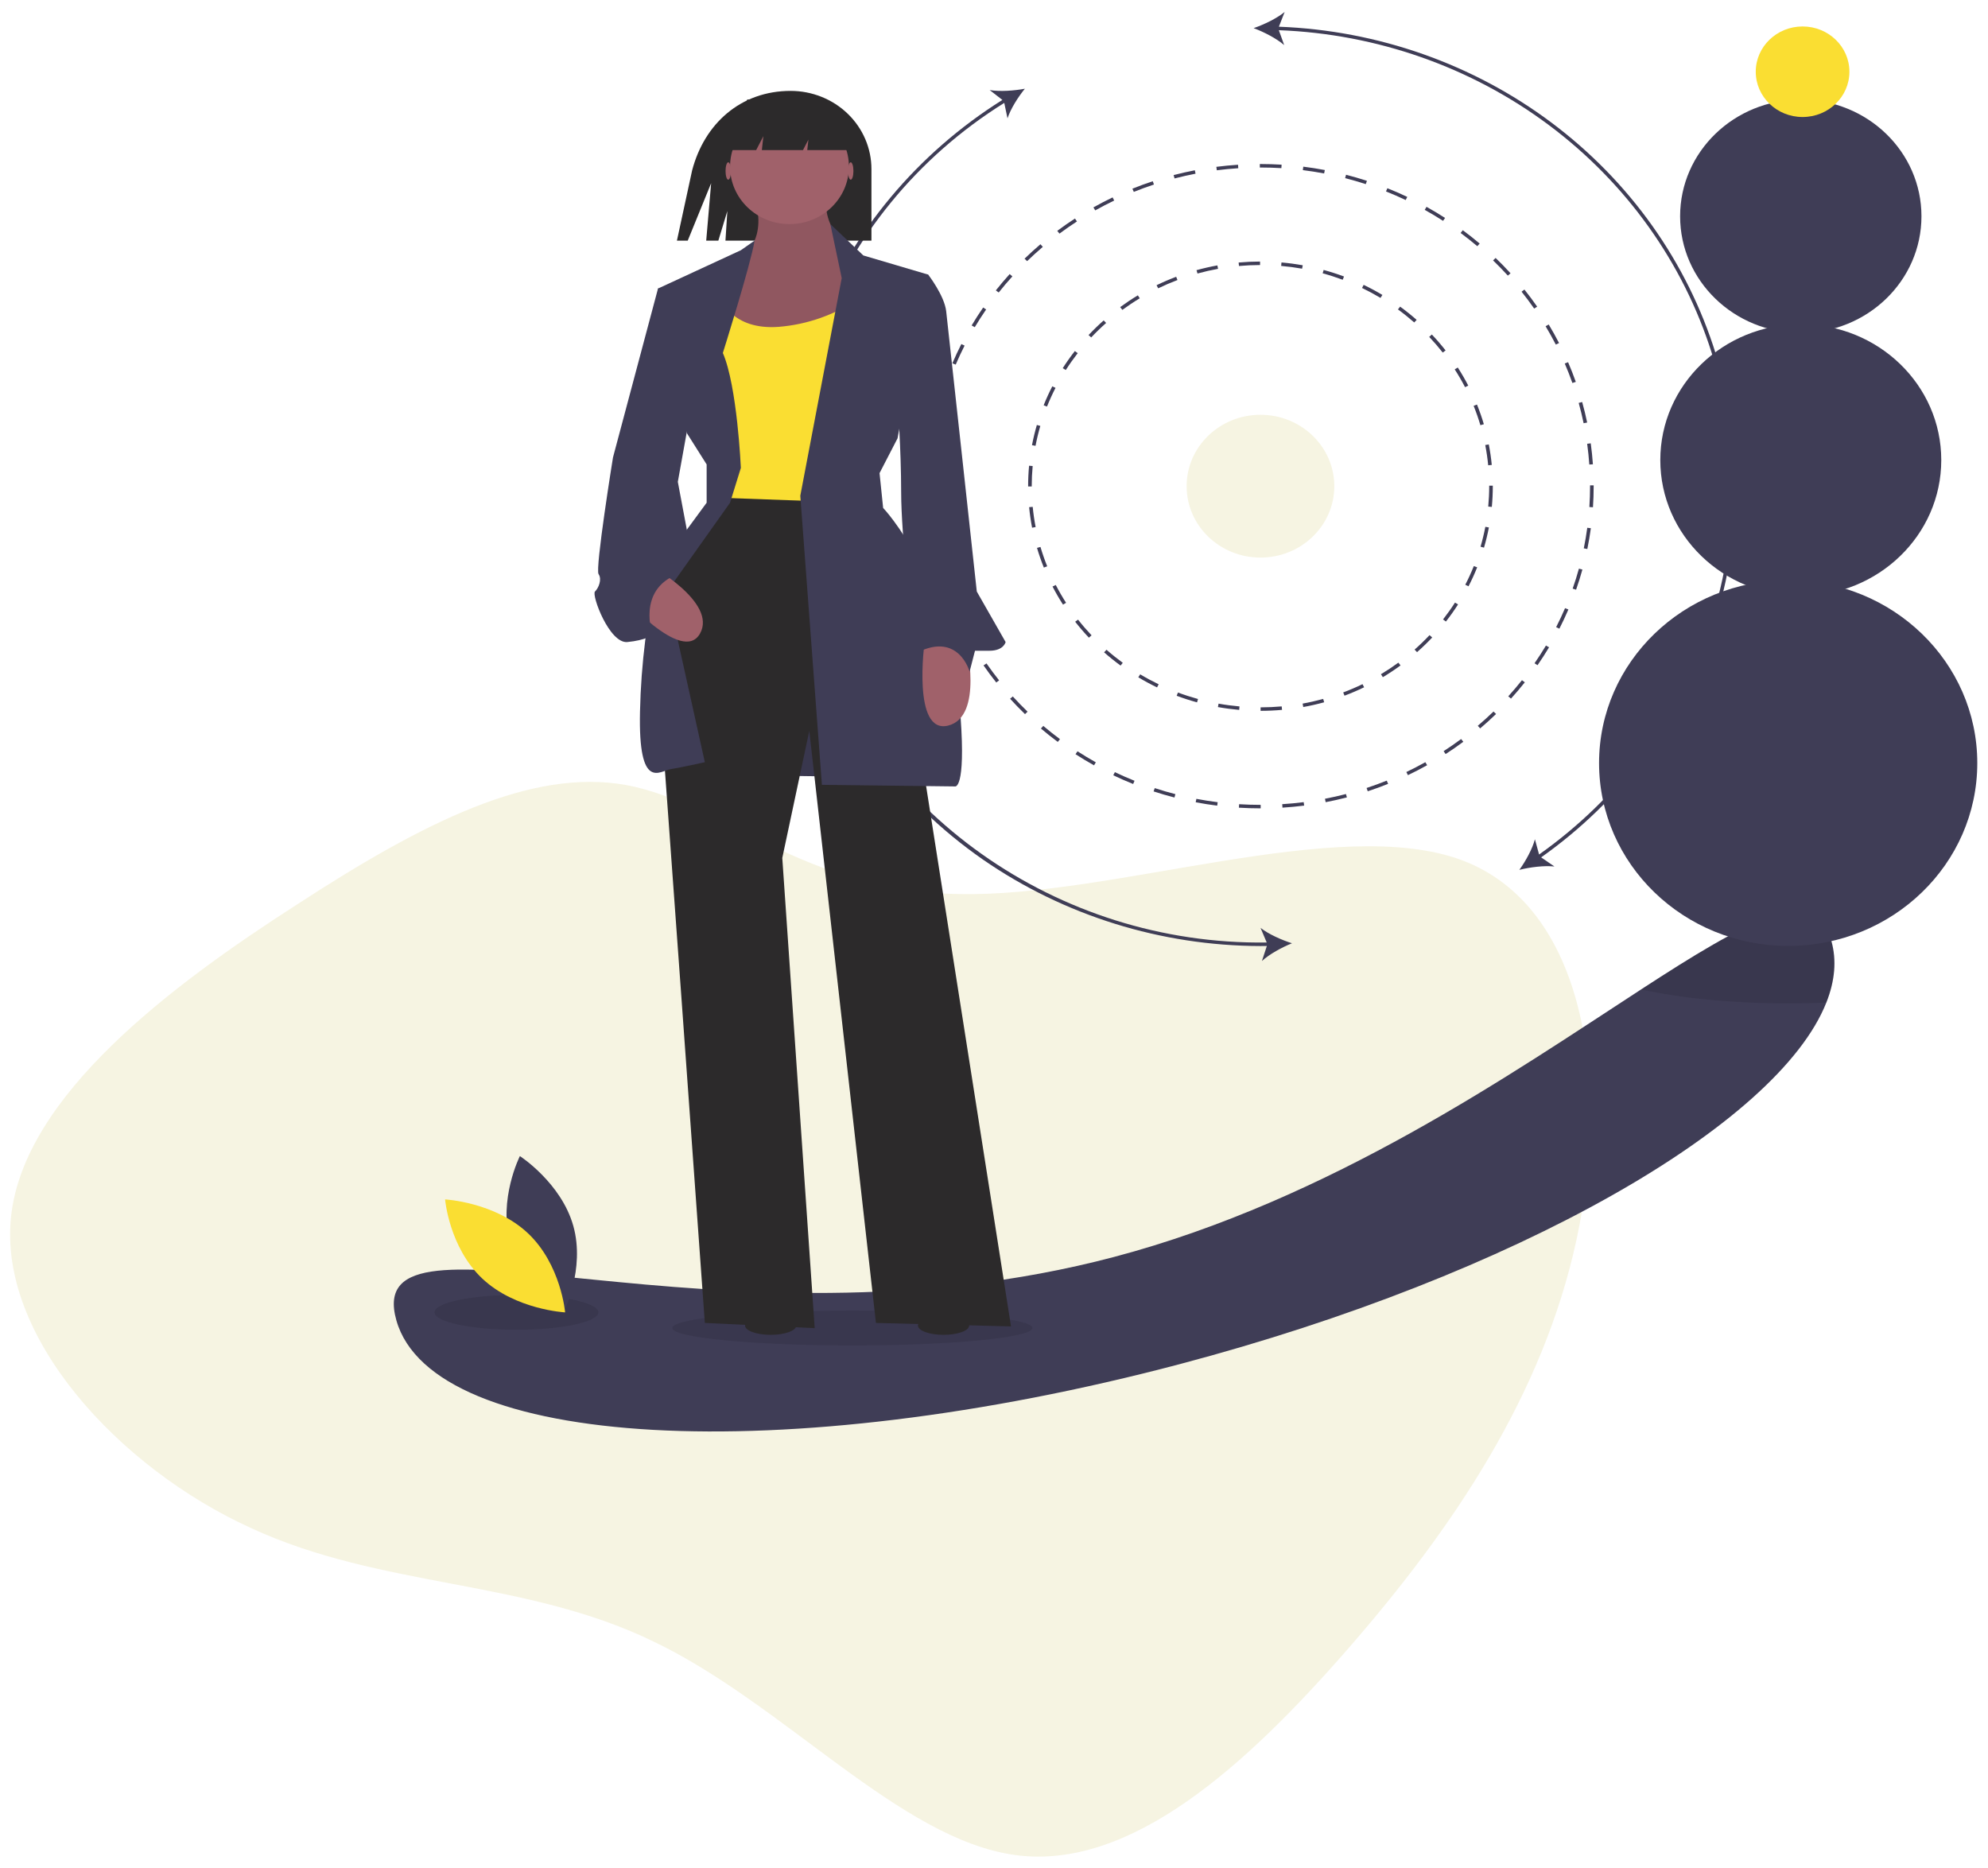 <svg width="793" height="745" viewBox="0 0 793 745" fill="none" xmlns="http://www.w3.org/2000/svg">
<g filter="url(#filter0_d_71_8)">
<path d="M404.843 735.916C358.855 729.563 312.905 675.841 260.997 650.918C209.343 625.68 152.382 629.728 99.969 605.433C47.304 581.452 -0.813 529.127 4.422 481.131C9.657 433.135 67.918 389.224 118.562 356.727C168.882 323.985 211.837 302.344 249.667 309.116C287.821 316.133 321.175 351.807 382.576 352.611C444.049 353.973 533.895 320.708 583.203 339.139C632.836 357.815 642.256 428.43 628.864 490.458C615.471 552.486 579.518 605.613 538.15 653.155C497.035 700.382 450.83 742.269 404.843 735.916Z" fill="#F6F4E2"/>
<path d="M728.515 395.9C709.196 444.668 604.995 504.592 470.648 540.107C312.586 581.902 172.658 574.087 158.109 522.652C143.561 471.223 286.342 539.156 444.411 497.361C530.724 474.536 603.738 423.719 654.617 390.663C696.911 363.17 723.91 347.952 730.512 371.304C732.696 379.021 731.927 387.287 728.515 395.9Z" fill="#3F3D56"/>
<path opacity="0.1" d="M339.997 532.657C379.674 532.657 411.84 529.548 411.84 525.711C411.84 521.875 379.674 518.765 339.997 518.765C300.319 518.765 268.154 521.875 268.154 525.711C268.154 529.548 300.319 532.657 339.997 532.657Z" fill="black"/>
<path opacity="0.1" d="M206.009 526.406C224.062 526.406 238.698 523.296 238.698 519.46C238.698 515.624 224.062 512.514 206.009 512.514C187.956 512.514 173.32 515.624 173.32 519.46C173.32 523.296 187.956 526.406 206.009 526.406Z" fill="black"/>
<path d="M502.799 318.431C499.925 318.431 497.034 318.341 494.188 318.166L494.279 316.779C497.098 316.953 499.962 317.041 502.791 317.041L502.876 317.041V318.43L502.809 318.431L502.799 318.431ZM511.568 318.154L511.474 316.768C514.324 316.588 517.204 316.316 520.033 315.958L520.22 317.335C517.36 317.697 514.449 317.973 511.568 318.154ZM485.534 317.358C482.669 316.999 479.782 316.543 476.953 316.004L477.231 314.641C480.029 315.175 482.885 315.625 485.719 315.98L485.534 317.358ZM528.799 315.97L528.52 314.608C531.319 314.071 534.138 313.437 536.896 312.723L537.267 314.065C534.479 314.787 531.63 315.428 528.799 315.97ZM468.483 314.108C465.699 313.391 462.898 312.574 460.159 311.678L460.619 310.362C463.329 311.248 466.099 312.057 468.852 312.766L468.483 314.108ZM545.588 311.624L545.126 310.308C547.821 309.422 550.523 308.437 553.159 307.379L553.711 308.663C551.045 309.732 548.313 310.728 545.588 311.624ZM452.006 308.716C449.34 307.65 446.672 306.482 444.076 305.244L444.712 303.998C447.279 305.222 449.918 306.378 452.556 307.433L452.006 308.716ZM561.618 305.19L560.981 303.945C563.541 302.721 566.089 301.401 568.555 300.021L569.275 301.223C566.781 302.619 564.206 303.954 561.618 305.19V305.19ZM436.401 301.276C433.9 299.879 431.414 298.383 429.013 296.831L429.811 295.676C432.187 297.212 434.646 298.691 437.119 300.072L436.401 301.276ZM576.648 296.779L575.849 295.625C578.217 294.092 580.567 292.462 582.833 290.777L583.709 291.879C581.418 293.581 579.042 295.23 576.648 296.779V296.779ZM421.942 291.93C419.653 290.231 417.391 288.436 415.218 286.595L416.165 285.551C418.314 287.372 420.553 289.147 422.817 290.828L421.942 291.93ZM590.426 286.543L589.478 285.499C591.623 283.678 593.735 281.765 595.755 279.813L596.771 280.795C594.729 282.769 592.595 284.702 590.426 286.543V286.543ZM408.869 280.85C406.825 278.877 404.824 276.815 402.919 274.72L403.998 273.802C405.883 275.875 407.862 277.916 409.884 279.867L408.869 280.85ZM602.718 274.66L601.637 273.743C603.522 271.667 605.36 269.505 607.1 267.316L608.239 268.162C606.48 270.375 604.622 272.561 602.718 274.66V274.66ZM397.396 268.229C395.637 266.018 393.93 263.722 392.323 261.406L393.516 260.632C395.105 262.924 396.794 265.195 398.535 267.381L397.396 268.229ZM613.313 261.329L612.119 260.556C613.709 258.259 615.24 255.883 616.671 253.493L617.914 254.189C616.468 256.605 614.92 259.007 613.313 261.329V261.329ZM387.722 254.28C386.274 251.865 384.892 249.375 383.614 246.879L384.901 246.263C386.165 248.731 387.533 251.194 388.965 253.583L387.722 254.28ZM622.023 246.771L620.735 246.155C622 243.68 623.197 241.129 624.293 238.574L625.62 239.106C624.513 241.689 623.302 244.268 622.023 246.771V246.771ZM380.017 239.236C378.91 236.662 377.878 234.02 376.949 231.384L378.309 230.937C379.228 233.544 380.249 236.157 381.344 238.703L380.017 239.236ZM628.689 231.226L627.328 230.78C628.245 228.164 629.083 225.487 629.82 222.821L631.208 223.18C630.463 225.874 629.616 228.582 628.689 231.226V231.226ZM374.418 223.342C373.67 220.647 373.005 217.893 372.441 215.156L373.85 214.885C374.407 217.592 375.065 220.316 375.806 222.982L374.418 223.342ZM633.174 214.991L631.764 214.721C632.318 212.014 632.786 209.253 633.155 206.516L634.579 206.695C634.206 209.463 633.733 212.254 633.174 214.991ZM371.025 206.863C370.649 204.103 370.362 201.289 370.171 198.498L371.605 198.407C371.794 201.167 372.078 203.951 372.449 206.682L371.025 206.863ZM635.422 198.329L633.988 198.24C634.171 195.495 634.264 192.699 634.264 189.929L634.263 189.599H635.7L635.701 189.925C635.701 192.728 635.607 195.555 635.422 198.329V198.329ZM371.318 190.095H369.881L369.881 189.925C369.881 187.187 369.971 184.417 370.149 181.695L371.584 181.783C371.407 184.476 371.318 187.217 371.318 189.929L371.318 190.095ZM633.965 181.289C633.774 178.533 633.487 175.749 633.111 173.015L634.535 172.832C634.915 175.596 635.206 178.41 635.399 181.196L633.965 181.289ZM372.405 173.505L370.98 173.328C371.349 170.56 371.819 167.768 372.374 165.03L373.784 165.298C373.234 168.006 372.77 170.768 372.405 173.505ZM631.698 164.813C631.137 162.107 630.475 159.384 629.731 156.718L631.119 156.356C631.871 159.052 632.539 161.805 633.106 164.54L631.698 164.813ZM375.718 157.196L374.33 156.839C375.071 154.14 375.915 151.432 376.839 148.79L378.2 149.234C377.287 151.847 376.452 154.526 375.718 157.196ZM627.217 148.766C626.295 146.158 625.27 143.546 624.172 141.004L625.498 140.469C626.608 143.039 627.644 145.679 628.577 148.317L627.217 148.766ZM381.223 141.437L379.895 140.906C380.998 138.325 382.205 135.745 383.482 133.237L384.771 133.851C383.508 136.331 382.314 138.884 381.223 141.437ZM620.605 133.449C619.34 130.986 617.97 128.525 616.532 126.133L617.774 125.435C619.228 127.853 620.613 130.341 621.891 132.831L620.605 133.449ZM388.826 126.507L387.582 125.813C389.024 123.396 390.569 120.991 392.174 118.667L393.369 119.438C391.781 121.738 390.253 124.116 388.826 126.507V126.507ZM611.971 119.089C610.377 116.797 608.685 114.529 606.943 112.346L608.081 111.498C609.842 113.704 611.552 115.997 613.164 118.314L611.971 119.089ZM398.379 112.673L397.238 111.828C398.995 109.612 400.85 107.423 402.752 105.323L403.833 106.238C401.952 108.316 400.117 110.481 398.379 112.673V112.673ZM601.471 105.932C599.586 103.864 597.604 101.826 595.577 99.874L596.592 98.89C598.639 100.862 600.644 102.923 602.548 105.014L601.471 105.932ZM409.707 100.161L408.69 99.18C410.729 97.204 412.861 95.268 415.027 93.425L415.976 94.467C413.833 96.291 411.724 98.207 409.707 100.161V100.161ZM589.288 94.199C587.136 92.38 584.896 90.607 582.63 88.93L583.503 87.827C585.794 89.522 588.058 91.314 590.234 93.153L589.288 94.199ZM422.613 89.181L421.736 88.08C424.022 86.378 426.395 84.726 428.79 83.171L429.592 84.324C427.222 85.863 424.874 87.497 422.613 89.181V89.181ZM575.629 84.091C573.252 82.558 570.791 81.082 568.315 79.703L569.032 78.499C571.535 79.893 574.023 81.386 576.426 82.935L575.629 84.091ZM436.88 79.919L436.159 78.718C438.651 77.319 441.225 75.981 443.81 74.741L444.448 75.986C441.892 77.212 439.346 78.535 436.88 79.919ZM560.717 75.787C558.15 74.567 555.51 73.415 552.869 72.362L553.416 71.078C556.087 72.142 558.756 73.307 561.351 74.54L560.717 75.787ZM452.266 72.541L451.713 71.259C454.375 70.187 457.107 69.187 459.832 68.288L460.296 69.602C457.601 70.492 454.899 71.481 452.266 72.541ZM544.801 69.443C542.096 68.562 539.324 67.756 536.565 67.049L536.933 65.706C539.723 66.421 542.524 67.236 545.26 68.127L544.801 69.443ZM468.523 67.177L468.149 65.835C470.935 65.11 473.783 64.466 476.614 63.919L476.896 65.281C474.095 65.822 471.278 66.46 468.523 67.177V67.177ZM528.183 65.185C525.385 64.656 522.529 64.209 519.694 63.857L519.876 62.479C522.742 62.835 525.63 63.287 528.46 63.822L528.183 65.185ZM485.38 63.921L485.192 62.544C488.046 62.179 490.956 61.899 493.843 61.714L493.938 63.1C491.083 63.284 488.203 63.56 485.38 63.921V63.921ZM511.132 63.068C508.374 62.901 505.568 62.816 502.791 62.816L502.535 62.817V61.427L502.788 61.427C505.598 61.427 508.435 61.513 511.222 61.681L511.132 63.068Z" fill="#3F3D56"/>
<path d="M502.845 279.533L502.843 278.144C505.65 278.142 508.483 278.016 511.261 277.769L511.393 279.152C508.571 279.403 505.695 279.532 502.845 279.533ZM494.298 279.162C491.463 278.913 488.61 278.534 485.82 278.034L486.081 276.668C488.828 277.16 491.636 277.533 494.428 277.778L494.298 279.162ZM519.869 278.015L519.606 276.65C522.359 276.154 525.118 275.527 527.808 274.788L528.201 276.124C525.468 276.876 522.665 277.512 519.869 278.015ZM477.486 276.152C474.752 275.404 472.021 274.521 469.369 273.529L469.887 272.234C472.498 273.21 475.186 274.079 477.878 274.816L477.486 276.152ZM536.314 273.491L535.795 272.196C538.4 271.219 540.992 270.11 543.498 268.9L544.14 270.143C541.594 271.372 538.961 272.499 536.314 273.491V273.491ZM461.537 270.188C458.993 268.963 456.476 267.608 454.059 266.16L454.815 264.979C457.196 266.404 459.672 267.739 462.178 268.945L461.537 270.188ZM551.611 266.108L550.853 264.928C553.227 263.502 555.564 261.95 557.799 260.316L558.666 261.423C556.396 263.084 554.023 264.66 551.611 266.108V266.108ZM446.998 261.483C444.731 259.829 442.515 258.05 440.411 256.198L441.378 255.171C443.45 256.995 445.632 258.745 447.863 260.374L446.998 261.483ZM565.246 256.131L564.277 255.105C566.344 253.283 568.348 251.344 570.235 249.343L571.297 250.279C569.38 252.311 567.344 254.28 565.246 256.131V256.131ZM434.354 250.351C432.434 248.32 430.592 246.181 428.877 243.993L430.023 243.154C431.711 245.308 433.524 247.415 435.415 249.415L434.354 250.351ZM576.767 243.914L575.621 243.077C577.31 240.916 578.914 238.655 580.388 236.357L581.609 237.089C580.112 239.423 578.483 241.72 576.767 243.914V243.914ZM424.028 237.174C422.527 234.84 421.121 232.411 419.849 229.953L421.135 229.332C422.386 231.751 423.77 234.143 425.248 236.441L424.028 237.174ZM585.778 229.862L584.493 229.241C585.741 226.823 586.888 224.315 587.899 221.789L589.239 222.291C588.211 224.857 587.047 227.404 585.778 229.862V229.862ZM416.382 222.389C415.353 219.829 414.435 217.19 413.655 214.546L415.036 214.164C415.805 216.767 416.708 219.365 417.721 221.886L416.382 222.389ZM591.957 214.445L590.575 214.065C591.339 211.462 591.985 208.793 592.496 206.135L593.909 206.388C593.389 209.089 592.733 211.8 591.957 214.445ZM411.693 206.492C411.172 203.796 410.775 201.039 410.512 198.297L411.943 198.169C412.202 200.868 412.593 203.582 413.106 206.236L411.693 206.492ZM595.08 198.193L593.649 198.066C593.903 195.38 594.032 192.642 594.032 189.929L594.031 189.722H595.468L595.469 189.922C595.469 192.685 595.338 195.465 595.08 198.193ZM411.55 190.032H410.113V189.929C410.113 187.21 410.241 184.465 410.493 181.769L411.924 181.894C411.676 184.548 411.55 187.252 411.55 189.929V190.032ZM593.629 181.587C593.366 178.886 592.972 176.172 592.456 173.521L593.868 173.264C594.392 175.957 594.793 178.713 595.059 181.457L593.629 181.587ZM413.067 173.824L411.654 173.572C412.169 170.871 412.823 168.16 413.595 165.514L414.978 165.892C414.217 168.496 413.574 171.165 413.067 173.824ZM590.517 165.595C589.746 162.994 588.84 160.397 587.823 157.877L589.162 157.372C590.194 159.932 591.116 162.57 591.898 165.212L590.517 165.595ZM417.644 158.165L416.304 157.664C417.327 155.102 418.488 152.553 419.755 150.09L421.041 150.708C419.795 153.133 418.652 155.642 417.644 158.165ZM584.399 150.435C583.148 148.021 581.76 145.63 580.278 143.331L581.497 142.596C583.004 144.932 584.412 147.36 585.683 149.812L584.399 150.435ZM425.139 143.588L423.917 142.858C425.412 140.521 427.038 138.223 428.751 136.027L429.898 136.864C428.212 139.026 426.61 141.288 425.139 143.588ZM575.496 136.623C573.803 134.469 571.987 132.365 570.096 130.368L571.155 129.43C573.075 131.458 574.921 133.595 576.64 135.783L575.496 136.623ZM435.276 130.591L434.213 129.656C436.126 127.623 438.159 125.652 440.257 123.797L441.226 124.822C439.161 126.648 437.159 128.589 435.276 130.591ZM564.125 124.618C562.052 122.798 559.868 121.049 557.634 119.422L558.498 118.313C560.767 119.965 562.986 121.741 565.091 123.59L564.125 124.618ZM447.699 119.605L446.831 118.498C449.096 116.837 451.467 115.258 453.88 113.805L454.639 114.985C452.264 116.415 449.929 117.969 447.699 119.605V119.605ZM550.676 114.825C548.296 113.403 545.817 112.072 543.31 110.868L543.948 109.624C546.496 110.847 549.014 112.199 551.431 113.644L550.676 114.825ZM461.99 111.004L461.346 109.762C463.888 108.532 466.519 107.402 469.167 106.405L469.689 107.699C467.082 108.681 464.492 109.793 461.99 111.004V111.004ZM535.596 107.588C532.983 106.614 530.294 105.749 527.602 105.015L527.992 103.678C530.727 104.423 533.459 105.303 536.112 106.291L535.596 107.588ZM477.673 105.099L477.279 103.764C480.012 103.008 482.814 102.369 485.607 101.863L485.872 103.228C483.123 103.726 480.364 104.356 477.673 105.099V105.099ZM519.397 103.171C516.648 102.683 513.84 102.313 511.049 102.071L511.177 100.687C514.012 100.933 516.865 101.309 519.656 101.805L519.397 103.171ZM494.216 102.099L494.082 100.716C496.904 100.461 499.78 100.33 502.629 100.325L502.632 101.715C499.826 101.719 496.995 101.849 494.216 102.099V102.099Z" fill="#3F3D56"/>
<path d="M515.371 372.247C511.233 370.941 506.072 368.64 502.827 366.118L505.28 371.94C421.701 373.059 346.624 319.924 322.502 242.295C298.463 164.935 330.568 80.749 400.594 37.047L401.887 43.209C403.143 39.371 406.123 34.691 408.819 31.388C404.548 32.192 398.88 32.606 394.777 31.925L399.846 35.86C365.932 57.154 339.884 88.305 325.451 124.827C310.609 162.632 309.104 204.118 321.17 242.835C333.236 281.552 358.197 315.329 392.17 338.913C424.449 361.22 463.11 373.258 502.787 373.355C503.636 373.355 504.487 373.34 505.338 373.328L503.371 379.32C506.398 376.556 511.354 373.865 515.371 372.247Z" fill="#3F3D56"/>
<path d="M684.416 137.169C673.046 100.576 650.14 68.329 618.897 44.93C587.655 21.532 549.635 8.15 510.146 6.653L512.437 0.776C509.262 3.38 504.166 5.813 500.066 7.223C504.125 8.739 509.153 11.301 512.255 13.987L510.123 8.043C549.166 9.53 586.762 22.724 617.702 45.795C648.642 68.865 671.392 100.671 682.799 136.802C694.207 172.933 693.706 211.6 681.366 247.443C669.026 283.287 645.459 314.531 613.931 336.845L612.266 330.763C611.244 334.666 608.554 339.507 606.063 342.957C610.278 341.912 615.911 341.177 620.049 341.623L614.753 337.985C646.412 315.582 670.11 284.242 682.586 248.279C695.062 212.316 695.701 173.498 684.416 137.169V137.169Z" fill="#3F3D56"/>
<path opacity="0.1" d="M728.515 395.9C723.565 396.116 718.478 396.227 713.291 396.227C690.862 396.227 670.358 394.129 654.617 390.663C696.911 363.17 723.91 347.952 730.512 371.304C732.696 379.021 731.927 387.287 728.515 395.9Z" fill="black"/>
<path d="M315.375 32.254C295.462 32.254 280.965 45.326 276.078 63.99L270.019 91.99H274.33L283.67 69.068L281.703 91.99H286.543L290.135 80.181L289.379 91.99H347.61V63.419C347.61 59.327 346.776 55.274 345.156 51.493C343.536 47.712 341.162 44.276 338.169 41.382C335.175 38.488 331.622 36.192 327.711 34.626C323.8 33.06 319.608 32.254 315.375 32.254V32.254Z" fill="#2C2A2B"/>
<path d="M277.922 241.372L291.573 305.153L366.289 306.216L347.61 239.246L277.922 241.372Z" fill="#3F3D56"/>
<path opacity="0.1" d="M277.922 241.372L291.573 305.153L366.289 306.216L347.61 239.246L277.922 241.372Z" fill="black"/>
<path d="M289.058 191.666C289.058 191.666 259.602 231.258 261.039 247.234C262.476 263.21 281.155 523.687 281.155 523.687L324.979 525.771L312.048 338.227L322.824 287.521L349.406 523.687L403.288 525.076L355.154 218.755L345.814 191.666H289.058Z" fill="#2C2A2B"/>
<path d="M299.116 70.804C299.116 70.804 308.455 87.475 296.242 98.588C284.029 109.702 278.281 139.57 278.281 139.57L347.25 134.708L341.503 97.199C341.503 97.199 326.416 88.169 330.008 72.193L299.116 70.804Z" fill="#A0616A"/>
<path opacity="0.1" d="M299.116 70.804C299.116 70.804 308.455 87.475 296.242 98.588C284.029 109.702 278.281 139.57 278.281 139.57L347.25 134.708L341.503 97.199C341.503 97.199 326.416 88.169 330.008 72.193L299.116 70.804Z" fill="black"/>
<path d="M287.621 115.259C287.621 115.259 291.931 127.762 310.611 126.373C321.983 125.455 332.896 121.618 342.222 115.259V196.528L284.747 194.444V145.127L287.621 115.259Z" fill="#FADE32"/>
<path d="M301.015 91.961L295.524 95.81L262.476 111.091L273.971 168.744L281.873 181.247V196.528L262.476 222.923C258.116 241.628 255.709 260.71 255.292 279.88C254.573 311.832 263.194 303.497 267.505 302.802C271.815 302.108 281.155 300.024 281.155 300.024L266.068 231.953L291.213 196.528L295.524 182.636C295.524 182.636 294.087 149.989 288.339 136.792C288.339 136.792 299.321 102.003 301.015 91.961Z" fill="#3F3D56"/>
<path d="M331.221 85.391L344.377 97.894L370.241 105.535L358.027 170.828L350.843 184.72L352.28 198.612C352.28 198.612 379.201 226.529 383.172 281.964C385.258 311.078 380.947 309.689 380.947 309.689L327.853 309.054L319.232 193.75L335.756 106.924L331.221 85.391Z" fill="#3F3D56"/>
<path d="M385.327 252.096C385.327 252.096 392.512 281.964 378.143 285.437C363.774 288.91 368.803 252.096 368.803 252.096H385.327Z" fill="#A0616A"/>
<path d="M258.604 221.095C258.604 221.095 286.269 236.093 279.239 248.697C272.209 261.3 247.468 232.897 247.468 232.897L258.604 221.095Z" fill="#A0616A"/>
<path d="M359.464 106.924L370.24 105.534C370.24 105.534 376.706 113.87 377.425 120.121C378.143 126.373 389.638 231.953 389.638 231.953L401.133 252.096C401.133 252.096 400.415 255.569 394.667 255.569H388.92L386.764 263.904C386.764 263.904 382.454 247.928 365.93 256.264L359.464 254.18L363.775 246.539C363.775 246.539 359.464 209.725 359.464 192.36C359.464 174.995 358.027 156.241 358.027 156.241L359.464 106.924Z" fill="#3F3D56"/>
<path d="M307.418 528.437C313.06 528.437 317.634 526.779 317.634 524.733C317.634 522.688 313.06 521.03 307.418 521.03C301.776 521.03 297.202 522.688 297.202 524.733C297.202 526.779 301.776 528.437 307.418 528.437Z" fill="#2C2A2B"/>
<path d="M376.375 528.437C382.017 528.437 386.591 526.779 386.591 524.733C386.591 522.688 382.017 521.03 376.375 521.03C370.733 521.03 366.159 522.688 366.159 524.733C366.159 526.779 370.733 528.437 376.375 528.437Z" fill="#2C2A2B"/>
<path d="M270.379 110.397L262.476 111.092L244.515 178.468C244.515 178.468 237.331 222.923 238.768 225.007C240.205 227.091 238.768 230.564 237.331 231.953C235.894 233.342 243.078 252.791 250.263 252.096C257.447 251.402 260.321 249.318 260.321 249.318C260.321 249.318 253.855 231.258 270.379 225.007L274.689 211.115L270.379 188.193L276.126 156.241L270.379 110.397Z" fill="#3F3D56"/>
<path d="M339.348 67.679C339.943 67.679 340.426 66.124 340.426 64.206C340.426 62.288 339.943 60.733 339.348 60.733C338.753 60.733 338.27 62.288 338.27 64.206C338.27 66.124 338.753 67.679 339.348 67.679Z" fill="#A0616A"/>
<path d="M290.495 67.679C291.09 67.679 291.572 66.124 291.572 64.206C291.572 62.288 291.09 60.733 290.495 60.733C289.9 60.733 289.417 62.288 289.417 64.206C289.417 66.124 289.9 67.679 290.495 67.679Z" fill="#A0616A"/>
<path d="M314.921 85.391C328.015 85.391 338.629 75.129 338.629 62.469C338.629 49.81 328.015 39.547 314.921 39.547C301.828 39.547 291.213 49.81 291.213 62.469C291.213 75.129 301.828 85.391 314.921 85.391Z" fill="#A0616A"/>
<path d="M304.504 50.313L303.899 55.87H320.31L322.465 51.703L322.011 55.87H341.863L328.213 35.032L298.038 35.727L290.854 55.87H301.631L304.504 50.313Z" fill="#2C2A2B"/>
<path d="M713.291 373.305C754.953 373.305 788.726 340.651 788.726 300.371C788.726 260.091 754.953 227.438 713.291 227.438C671.629 227.438 637.856 260.091 637.856 300.371C637.856 340.651 671.629 373.305 713.291 373.305Z" fill="#3F3D56"/>
<path d="M718.32 233.689C749.269 233.689 774.358 209.432 774.358 179.51C774.358 149.588 749.269 125.331 718.32 125.331C687.371 125.331 662.283 149.588 662.283 179.51C662.283 209.432 687.371 233.689 718.32 233.689Z" fill="#3F3D56"/>
<path d="M718.32 128.804C744.904 128.804 766.455 107.968 766.455 82.265C766.455 56.563 744.904 35.727 718.32 35.727C691.736 35.727 670.185 56.563 670.185 82.265C670.185 107.968 691.736 128.804 718.32 128.804Z" fill="#3F3D56"/>
<path d="M719.039 42.673C729.355 42.673 737.718 34.587 737.718 24.613C737.718 14.639 729.355 6.553 719.039 6.553C708.722 6.553 700.359 14.639 700.359 24.613C700.359 34.587 708.722 42.673 719.039 42.673Z" fill="#FADE32"/>
<path d="M203.504 491.609C208.322 508.828 224.825 519.493 224.825 519.493C224.825 519.493 233.516 502.239 228.698 485.019C223.88 467.8 207.378 457.135 207.378 457.135C207.378 457.135 198.686 474.389 203.504 491.609Z" fill="#3F3D56"/>
<path d="M210.584 487.908C223.805 500.351 225.42 519.479 225.42 519.479C225.42 519.479 205.599 518.433 192.379 505.99C179.158 493.547 177.543 474.419 177.543 474.419C177.543 474.419 197.363 475.465 210.584 487.908Z" fill="#FADE32"/>
<path d="M502.791 218.408C519.059 218.408 532.247 205.657 532.247 189.929C532.247 174.201 519.059 161.45 502.791 161.45C486.523 161.45 473.335 174.201 473.335 189.929C473.335 205.657 486.523 218.408 502.791 218.408Z" fill="#F6F4E2"/>
</g>
<defs>
<filter id="filter0_d_71_8" x="0.031" y="0.776" width="792.695" height="743.781" filterUnits="userSpaceOnUse" color-interpolation-filters="sRGB">
<feFlood flood-opacity="0" result="BackgroundImageFix"/>
<feColorMatrix in="SourceAlpha" type="matrix" values="0 0 0 0 0 0 0 0 0 0 0 0 0 0 0 0 0 0 127 0" result="hardAlpha"/>
<feOffset dy="4"/>
<feGaussianBlur stdDeviation="2"/>
<feComposite in2="hardAlpha" operator="out"/>
<feColorMatrix type="matrix" values="0 0 0 0 0 0 0 0 0 0 0 0 0 0 0 0 0 0 0.25 0"/>
<feBlend mode="normal" in2="BackgroundImageFix" result="effect1_dropShadow_71_8"/>
<feBlend mode="normal" in="SourceGraphic" in2="effect1_dropShadow_71_8" result="shape"/>
</filter>
</defs>
</svg>
